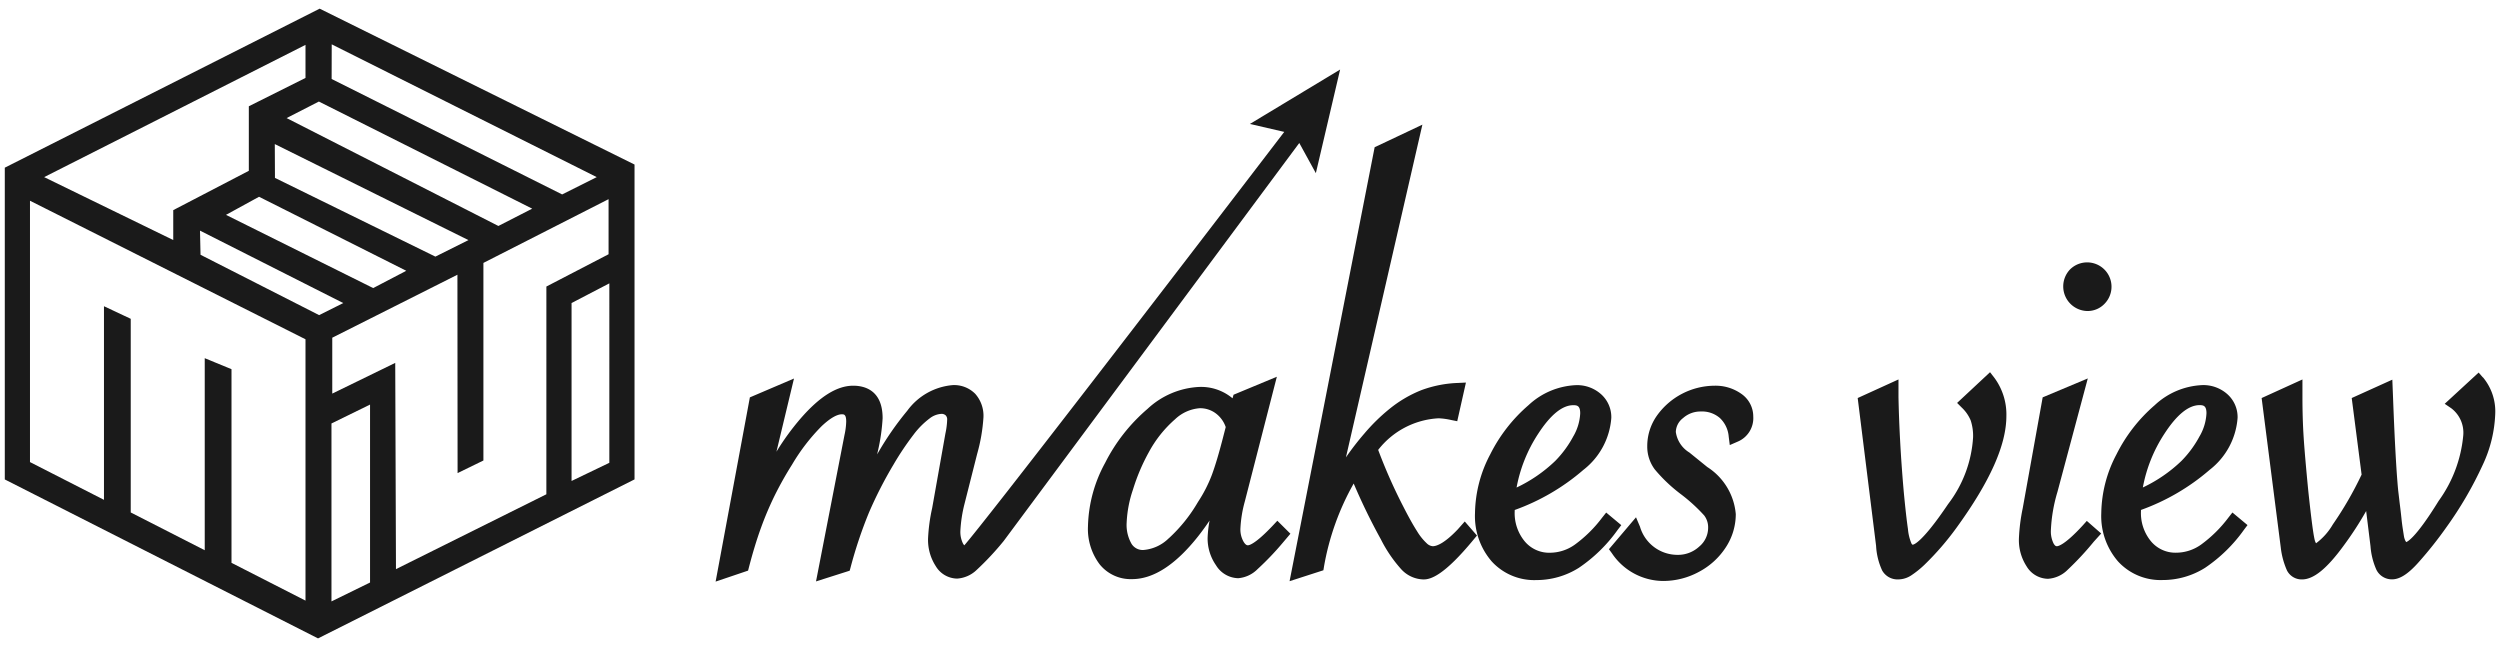 <svg xmlns="http://www.w3.org/2000/svg" xmlns:xlink="http://www.w3.org/1999/xlink" width="170" height="44" viewBox="0 0 170 44">
  <defs>
    <clipPath id="clip-path">
      <rect id="長方形_1" data-name="長方形 1" width="169.348" height="42.822" fill="#1a1a1a"/>
    </clipPath>
    <clipPath id="clip-site-logo-black">
      <rect width="170" height="44"/>
    </clipPath>
  </defs>
  <g id="site-logo-black" clip-path="url(#clip-site-logo-black)">
    <g id="グループ_3" data-name="グループ 3" transform="translate(0.326 0.589)">
      <g id="グループ_1" data-name="グループ 1" clip-path="url(#clip-path)">
        <path id="パス_1" data-name="パス 1" d="M153.691,16.715l1.65-7.046-6.134,3.7,2.335.54c-8.238,10.767-20.2,26.321-21.756,28.114a.625.625,0,0,1-.093-.13,1.789,1.789,0,0,1-.174-.866,9.333,9.333,0,0,1,.279-1.817l.858-3.391a11.925,11.925,0,0,0,.431-2.486,2.25,2.25,0,0,0-.558-1.613,2.016,2.016,0,0,0-1.523-.593,4.268,4.268,0,0,0-3.1,1.745,20.486,20.486,0,0,0-2.048,2.968l.051-.228a13.067,13.067,0,0,0,.322-2.238c0-1.919-1.251-2.206-2-2.206-1.1,0-2.272.729-3.575,2.228a17.187,17.187,0,0,0-1.645,2.26l1.193-4.976-3,1.282-2.329,12.527,2.207-.747.058-.224c.26-1,.534-1.9.814-2.67a21.977,21.977,0,0,1,.923-2.184,23.227,23.227,0,0,1,1.2-2.138,13.2,13.2,0,0,1,2-2.6c.71-.672,1.141-.814,1.378-.814.142,0,.3,0,.3.492a4.757,4.757,0,0,1-.117.919l-1.936,9.953,2.29-.729.061-.225A29.888,29.888,0,0,1,123.3,39.8a27.953,27.953,0,0,1,1.667-3.261,19.548,19.548,0,0,1,1.369-2.045,5.5,5.5,0,0,1,1.091-1.1,1.424,1.424,0,0,1,.769-.309.415.415,0,0,1,.324.1.391.391,0,0,1,.1.3,5.115,5.115,0,0,1-.119.933l-.9,5.068a11.978,11.978,0,0,0-.28,2.069,3.274,3.274,0,0,0,.524,1.883,1.721,1.721,0,0,0,1.452.846,2.109,2.109,0,0,0,1.334-.594,19.181,19.181,0,0,0,1.833-1.963l20.1-27.064Z" transform="translate(-64.539 -5.529)" fill="#1a1a1a"/>
        <path id="パス_2" data-name="パス 2" d="M184.877,68.242l-.3.32c-1.213,1.285-1.625,1.35-1.7,1.35-.042,0-.153,0-.3-.25a1.687,1.687,0,0,1-.212-.869,8.307,8.307,0,0,1,.3-1.859l2.179-8.484L181.9,59.674l-.07.243a3.333,3.333,0,0,0-2.273-.773,5.533,5.533,0,0,0-3.505,1.49,11.869,11.869,0,0,0-2.886,3.675A9.41,9.41,0,0,0,172,68.626a3.991,3.991,0,0,0,.785,2.568A2.706,2.706,0,0,0,175,72.212c1.456,0,2.969-.984,4.5-2.924q.409-.521.769-1.059a8.052,8.052,0,0,0-.133,1.172,3.186,3.186,0,0,0,.569,1.866,1.817,1.817,0,0,0,1.511.883,2.088,2.088,0,0,0,1.314-.616,19.134,19.134,0,0,0,1.752-1.836l.484-.573Zm-7.38,1.189a2.757,2.757,0,0,1-1.728.8.894.894,0,0,1-.805-.417,2.58,2.58,0,0,1-.334-1.434,7.992,7.992,0,0,1,.43-2.256,13.282,13.282,0,0,1,1.082-2.55,8.007,8.007,0,0,1,1.783-2.234,2.733,2.733,0,0,1,1.671-.749,1.78,1.78,0,0,1,1.112.363,1.949,1.949,0,0,1,.659.919l-.157.609c-.287,1.123-.55,2.009-.782,2.634a9.3,9.3,0,0,1-.946,1.848,10.475,10.475,0,0,1-1.984,2.471" transform="translate(-98.344 -33.421)" fill="#1a1a1a"/>
        <path id="パス_3" data-name="パス 3" d="M215.449,45.942c-.945.994-1.469,1.142-1.7,1.142a.663.663,0,0,1-.4-.191,3.817,3.817,0,0,1-.669-.835c-.265-.414-.578-.975-.933-1.672a35.579,35.579,0,0,1-1.707-3.852,5.573,5.573,0,0,1,4.109-2.149,4.748,4.748,0,0,1,.857.117l.41.082.591-2.629-.562.027a7.961,7.961,0,0,0-2.464.488,8.311,8.311,0,0,0-2.171,1.276,12.752,12.752,0,0,0-1.711,1.677,18.491,18.491,0,0,0-1.252,1.62l5.2-22.626L209.8,19.953l-5.785,29.509,2.3-.743.042-.257a17.572,17.572,0,0,1,2.018-5.642,41.232,41.232,0,0,0,1.846,3.791,9.229,9.229,0,0,0,1.39,2.042,2.118,2.118,0,0,0,1.515.69c.5,0,1.4-.28,3.4-2.706l.231-.279-.829-.957Z" transform="translate(-116.65 -10.53)" fill="#1a1a1a"/>
        <path id="パス_4" data-name="パス 4" d="M243.415,69.3l-1.027-.856-.273.343a8.833,8.833,0,0,1-1.868,1.844,2.93,2.93,0,0,1-1.664.545,2.166,2.166,0,0,1-1.727-.764,3.006,3.006,0,0,1-.689-2.07c0-.025,0-.05,0-.073a14.728,14.728,0,0,0,4.669-2.727,4.92,4.92,0,0,0,1.9-3.535,2.088,2.088,0,0,0-.7-1.614,2.448,2.448,0,0,0-1.7-.613,5.044,5.044,0,0,0-3.235,1.366,10.747,10.747,0,0,0-2.593,3.33,8.772,8.772,0,0,0-1.041,4.012,4.711,4.711,0,0,0,1.136,3.278,3.918,3.918,0,0,0,3.035,1.269,5.405,5.405,0,0,0,2.881-.827,10.313,10.313,0,0,0,2.646-2.583Zm-3.247-6.069a7.243,7.243,0,0,1-1.243,1.7,9.878,9.878,0,0,1-2.631,1.812,9.966,9.966,0,0,1,1.466-3.652c.838-1.292,1.643-1.948,2.39-1.948.267,0,.471.041.471.555a3.429,3.429,0,0,1-.453,1.537" transform="translate(-133.493 -34.179)" fill="#1a1a1a"/>
        <path id="パス_5" data-name="パス 5" d="M263.736,60.429a3.017,3.017,0,0,0-1.833-.554,4.846,4.846,0,0,0-3.918,2.046,3.58,3.58,0,0,0-.65,2.062,2.588,2.588,0,0,0,.513,1.584,10.674,10.674,0,0,0,1.736,1.655,11.493,11.493,0,0,1,1.625,1.477,1.332,1.332,0,0,1,.266.847,1.659,1.659,0,0,1-.6,1.262,2.124,2.124,0,0,1-1.5.568,2.656,2.656,0,0,1-2.533-1.913l-.271-.641-1.841,2.17.2.273a4.219,4.219,0,0,0,3.48,1.887,5.1,5.1,0,0,0,2.429-.615,4.9,4.9,0,0,0,1.83-1.66,4.123,4.123,0,0,0,.686-2.272,4.223,4.223,0,0,0-1.936-3.2l-1.217-.986a1.952,1.952,0,0,1-.924-1.4,1.226,1.226,0,0,1,.49-.942,1.776,1.776,0,0,1,1.214-.449,1.847,1.847,0,0,1,1.293.444,1.958,1.958,0,0,1,.6,1.272l.072.567.524-.228a1.733,1.733,0,0,0,1.073-1.71,1.873,1.873,0,0,0-.812-1.547" transform="translate(-145.648 -34.235)" fill="#1a1a1a"/>
        <path id="パス_6" data-name="パス 6" d="M303.221,57.729l-2.239,2.089.313.313a2.547,2.547,0,0,1,.612.88,3.369,3.369,0,0,1,.162,1.138,8.286,8.286,0,0,1-1.7,4.549c-1.792,2.659-2.348,2.757-2.4,2.759-.022,0-.045,0-.089-.078a3.208,3.208,0,0,1-.241-.989c-.083-.56-.181-1.429-.289-2.578-.194-2.222-.313-4.372-.354-6.381v-1.21l-2.774,1.264,1.251,10.051a4.564,4.564,0,0,0,.411,1.672,1.2,1.2,0,0,0,1.1.611,1.641,1.641,0,0,0,.862-.262,6.469,6.469,0,0,0,.919-.736,19.144,19.144,0,0,0,2.183-2.524c2.278-3.144,3.385-5.626,3.385-7.591a4.192,4.192,0,0,0-.819-2.6Z" transform="translate(-168.225 -33.008)" fill="#1a1a1a"/>
        <path id="パス_7" data-name="パス 7" d="M328.478,43.6a1.588,1.588,0,0,0,1.16-.481,1.655,1.655,0,0,0-2.341-2.341,1.673,1.673,0,0,0,1.181,2.822" transform="translate(-186.866 -23.04)" fill="#1a1a1a"/>
        <path id="パス_8" data-name="パス 8" d="M324.171,68.724c-1.232,1.341-1.678,1.409-1.755,1.409-.04,0-.123,0-.231-.2a1.845,1.845,0,0,1-.177-.881,10.613,10.613,0,0,1,.445-2.607l2.065-7.722L321.45,60.01l-1.358,7.546a12.537,12.537,0,0,0-.258,2.064,3.273,3.273,0,0,0,.524,1.882,1.72,1.72,0,0,0,1.451.846,2.071,2.071,0,0,0,1.327-.6,19.99,19.99,0,0,0,1.793-1.927l.5-.553-.978-.856Z" transform="translate(-182.874 -33.579)" fill="#1a1a1a"/>
        <path id="パス_9" data-name="パス 9" d="M341.564,68.784a8.833,8.833,0,0,1-1.868,1.844,2.93,2.93,0,0,1-1.664.545,2.165,2.165,0,0,1-1.726-.764,3,3,0,0,1-.689-2.07c0-.025,0-.05,0-.073a14.729,14.729,0,0,0,4.669-2.727,4.92,4.92,0,0,0,1.9-3.535,2.088,2.088,0,0,0-.7-1.614,2.448,2.448,0,0,0-1.7-.613,5.043,5.043,0,0,0-3.235,1.366,10.746,10.746,0,0,0-2.593,3.33,8.772,8.772,0,0,0-1.041,4.012,4.713,4.713,0,0,0,1.136,3.278,3.918,3.918,0,0,0,3.035,1.269,5.405,5.405,0,0,0,2.881-.827,10.312,10.312,0,0,0,2.646-2.583l.246-.326-1.027-.856Zm-1.947-5.557a7.244,7.244,0,0,1-1.243,1.7,9.879,9.879,0,0,1-2.631,1.812,9.959,9.959,0,0,1,1.466-3.652c.838-1.292,1.642-1.948,2.39-1.948.266,0,.471.041.471.555a3.429,3.429,0,0,1-.453,1.537" transform="translate(-190.356 -34.179)" fill="#1a1a1a"/>
        <path id="パス_10" data-name="パス 10" d="M373.419,58.116l-.289-.331-2.307,2.125.442.3a2.081,2.081,0,0,1,.818,1.864,8.973,8.973,0,0,1-1.672,4.438c-1.635,2.656-2.175,2.781-2.2,2.8,0,0-.082-.063-.151-.343-.014-.083-.041-.258-.083-.527s-.071-.5-.091-.7-.053-.5-.1-.873-.084-.725-.125-1.049c-.125-1.287-.243-3.438-.354-6.395l-.046-1.157L364.5,59.517l.672,5.207a23.991,23.991,0,0,1-1.957,3.389,4.253,4.253,0,0,1-1.141,1.281.836.836,0,0,1-.1-.267c-.093-.384-.237-1.5-.429-3.307-.152-1.563-.258-2.783-.313-3.625s-.083-1.752-.083-2.732V58.254l-2.775,1.264,1.3,10.154a5.33,5.33,0,0,0,.422,1.568,1.12,1.12,0,0,0,1.025.612c.791,0,1.7-.74,2.853-2.327a22.9,22.9,0,0,0,1.508-2.324l.295,2.392a4.8,4.8,0,0,0,.4,1.6,1.173,1.173,0,0,0,1.068.654c.531,0,1.112-.379,1.823-1.185a26.61,26.61,0,0,0,1.874-2.364,25.348,25.348,0,0,0,2.467-4.235,8.883,8.883,0,0,0,.851-3.5,3.612,3.612,0,0,0-.838-2.456" transform="translate(-204.909 -33.04)" fill="#1a1a1a"/>
        <path id="パス_11" data-name="パス 11" d="M21.411,0,0,10.813v21.2L21.3,42.822,42.822,32.01V10.6Zm.82,2.426,18.021,9.029L37.9,12.633,22.225,4.782ZM35.864,13.6l-2.3,1.177L19.163,7.44l2.195-1.124ZM18.371,11.508l-.011-2.3,13.168,6.53L29.28,16.861ZM27.3,17.824,25.051,19l-10.01-4.978,2.248-1.231ZM20.448,2.462V4.71L16.594,6.637v4.389L11.455,13.7v2.034L2.676,11.455Zm0,37.791-5.032-2.569V24.516l-1.82-.749V36.827L8.564,34.258V21.09l-1.82-.856V33.4L1.713,30.832V13.061l18.735,9.421ZM13.31,16.736l-.036-1.642,9.742,4.925-1.641.821ZM24.837,39.022l-2.623,1.285v-12.1l2.623-1.285Zm11.99-6L26.6,38.112,26.55,24.087l-4.282,2.088v-3.8l8.511-4.283.011,13.489,1.756-.856V17.289l8.511-4.335V16.7l-4.229,2.195Zm4.282-2.141L38.54,32.117v-12.1l2.569-1.338Z" fill="#1a1a1a"/>
      </g>
    </g>
  </g>
</svg>
